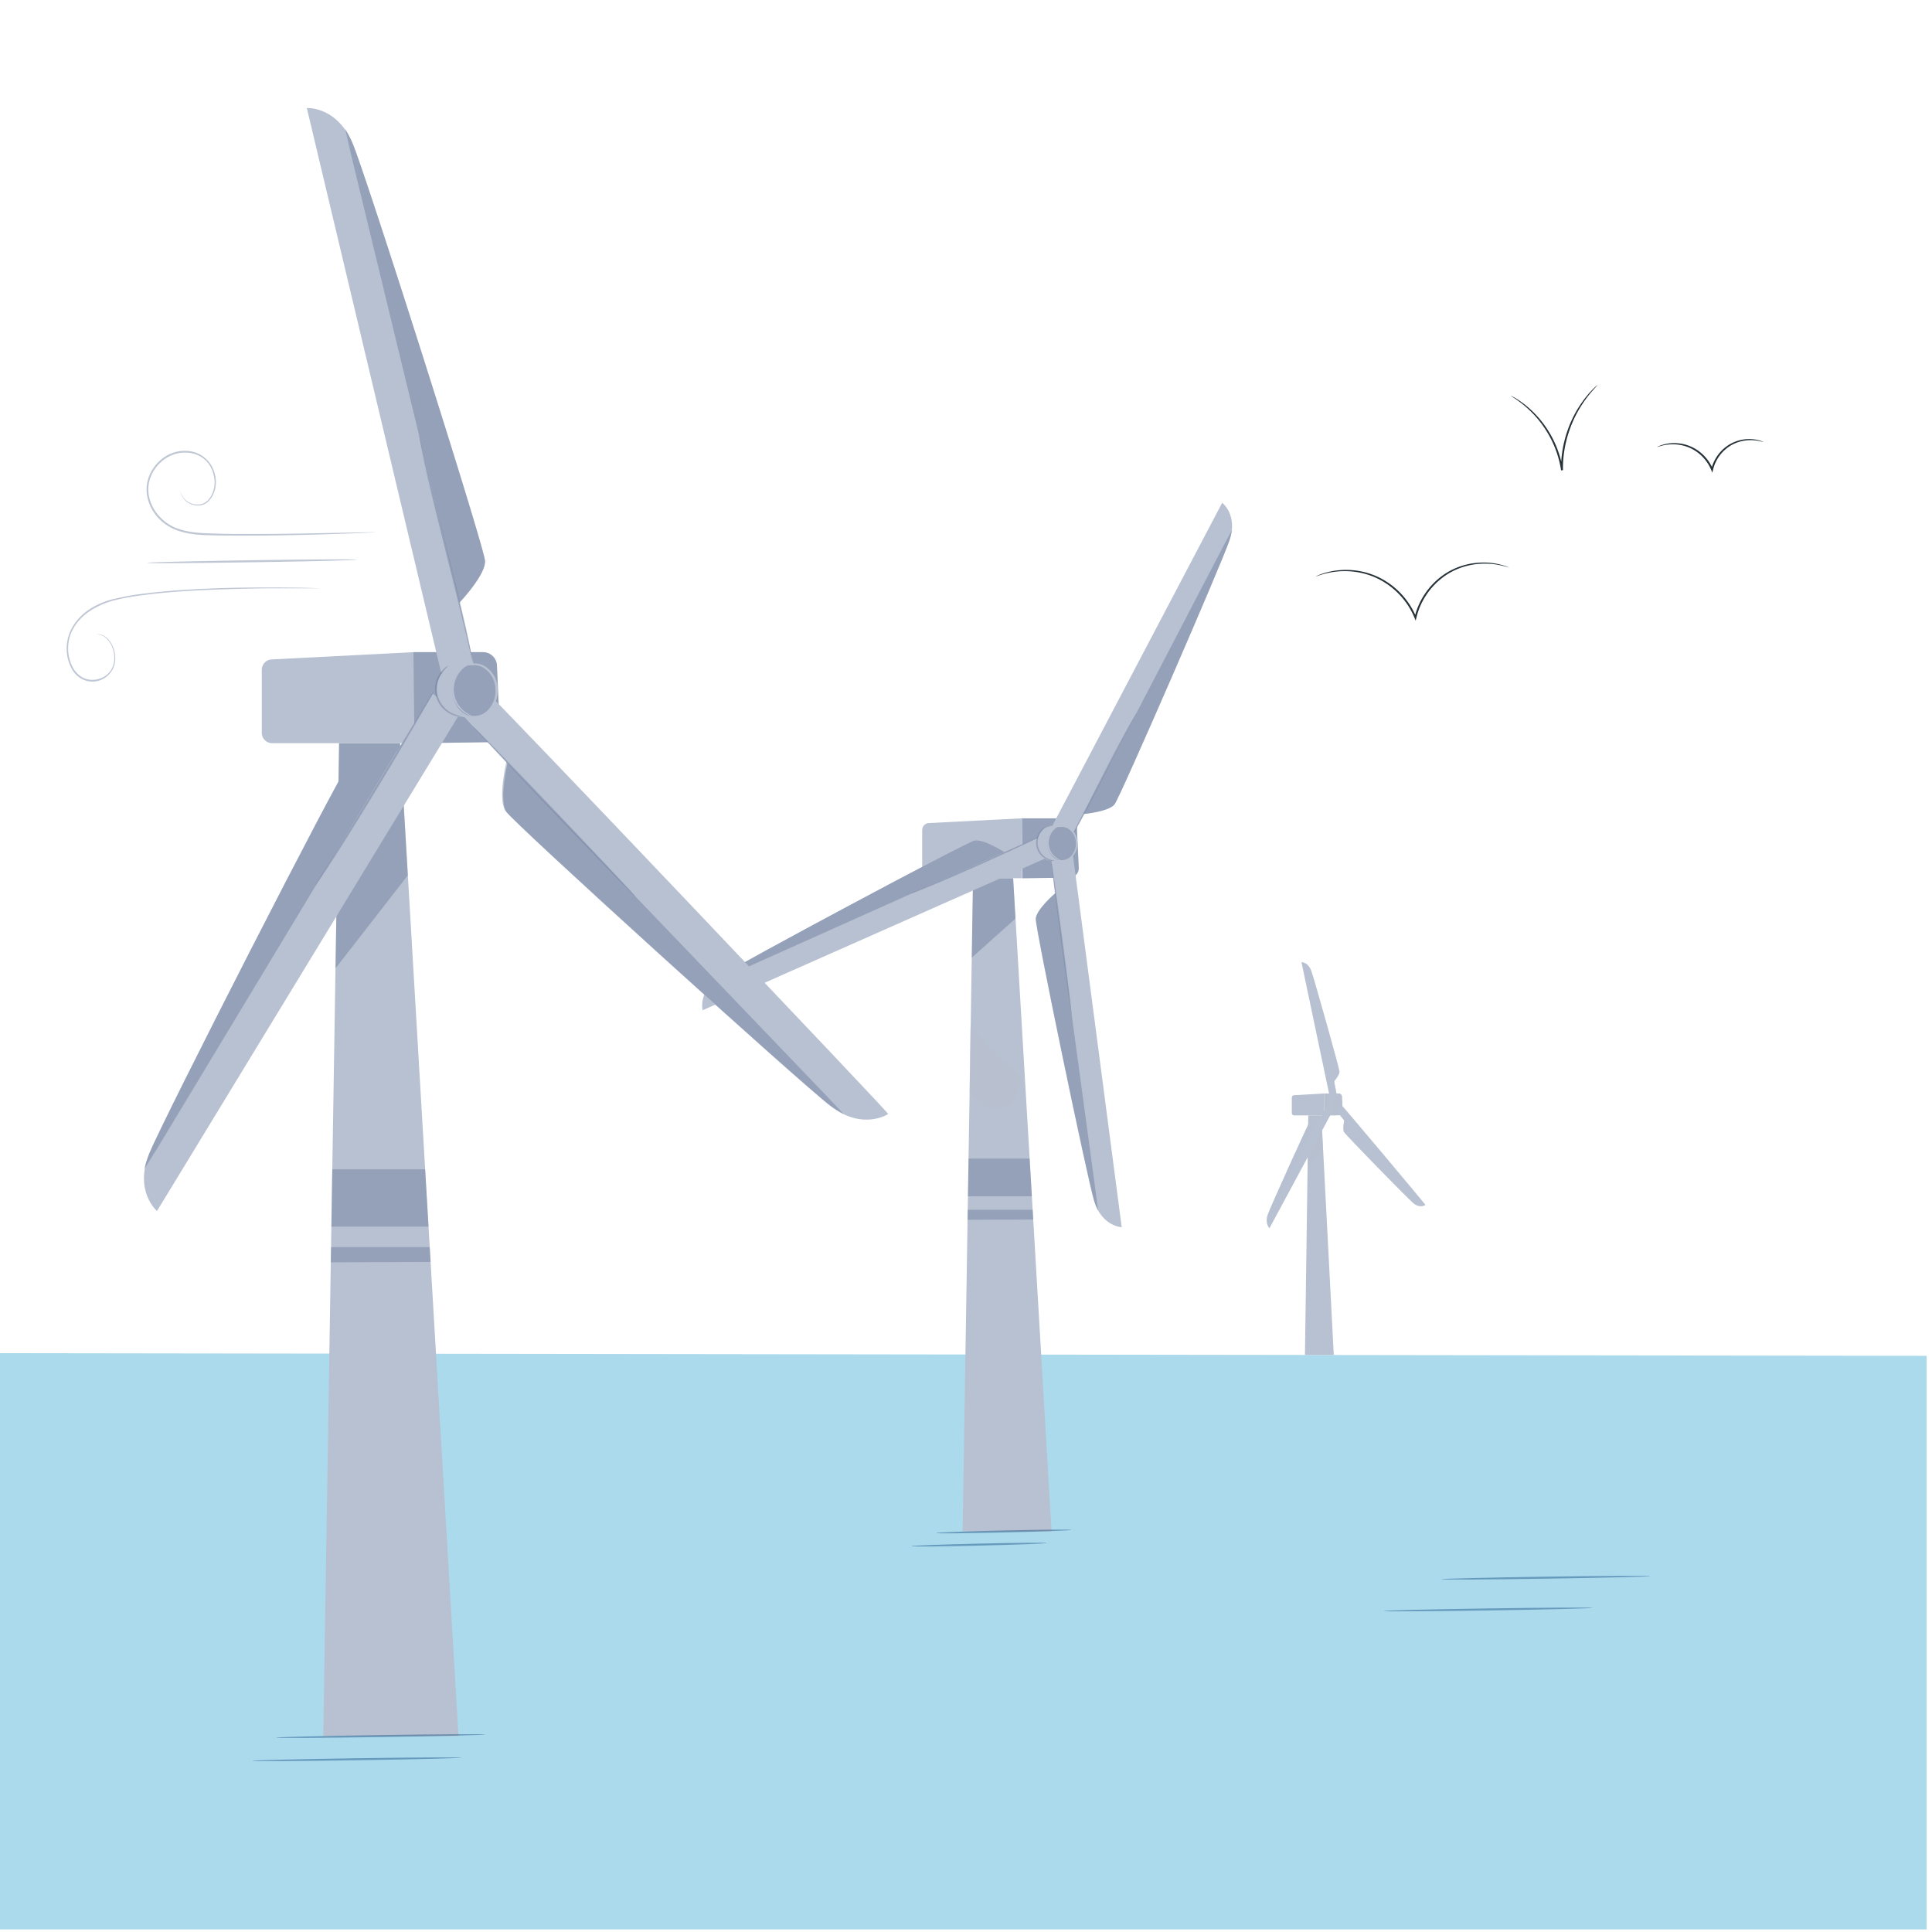 <svg xmlns="http://www.w3.org/2000/svg" id="Ebene_1" version="1.1" viewBox="0 0 500 500"><defs><style>.st0,.st1,.st2,.st3{isolation:isolate}.st0,.st2,.st5{opacity:.4}.st0{fill:#003d76}.st1,.st3,.st7{fill:#b8c1d1}.st1{opacity:.3}.st8{fill:#263238}.st2{fill:#617293}.st3{opacity:.5}.st10{fill:#acdaed}</style></defs><path fill="#003d76" d="m.13 350.51 496.96.69"/><path d="m-1.38 350.2 499.98.69v148.45H-1.38V350.2z" class="st10"/><g id="freepik--wind-turbines--inject-78"><path d="M264.48 211.79h11.96c1.27.06 2.26 1.1 2.26 2.37l.47 10.34c.12 1.33-.86 2.5-2.19 2.62h-.02l-12.38.17-.11-15.5Z" class="st7"/><path d="M264.48 211.79h11.96c1.27.06 2.26 1.1 2.26 2.37l.47 10.34c.12 1.33-.86 2.5-2.19 2.62h-.02l-12.38.17-.11-15.5Z" class="st2"/><path d="M268.05 237.77c-.12 2.4 13.32 67.11 15.11 73.02 2.01 6.62 7.14 6.82 7.14 6.82l-12.84-97.92-5.79-.15 1.43 11.63s-4.92 4.2-5.04 6.6Z" class="st7"/><path d="M283.16 310.79c.28.9.62 1.78 1.01 2.64l-.5-4.17-10.58-78.1s-4.92 4.21-5.04 6.62 13.32 67.1 15.11 73.01Z" class="st2"/><path d="M272.05 222.64c.1 0 1.37 8.89 2.83 19.89s2.56 19.92 2.46 19.94-1.37-8.89-2.84-19.85-2.56-19.98-2.45-19.98Z" class="st2"/><path d="m251.82 227.28-2.7 169.07h23.03l-9.95-169.07h-10.38z" class="st7"/><path d="m251.82 227.28-.33 20.56 11.32-10.12-.61-10.44h-10.38z" class="st2"/><path d="M238.66 214.79v10.71c0 .98.8 1.78 1.78 1.78h24.05v-15.5l-24.1 1.23c-.96.03-1.72.81-1.72 1.77ZM288.44 208.19c1.47-1.89 27.81-62.48 29.76-68.37 2.21-6.62-1.9-9.7-1.9-9.7l-45.97 87.41 4.64 3.46 5.54-10.33s6.45-.6 7.93-2.48Z" class="st7"/><path d="M318.2 139.83c.29-.9.52-1.82.7-2.75l-2 3.68-36.4 69.9s6.45-.6 7.93-2.48 27.81-62.48 29.76-68.34Z" class="st2"/><path d="M294.04 184.71c-.04.13-.09.26-.16.37-.15.27-.32.61-.53 1.03-.5.93-1.17 2.21-1.98 3.76-1.67 3.18-3.93 7.59-6.42 12.5s-4.79 9.28-6.53 12.43c-.86 1.57-1.57 2.84-2.09 3.71l-.6.99c-.06.12-.14.23-.23.33.04-.13.09-.25.16-.37l.53-1.03 1.98-3.76c1.67-3.18 3.93-7.59 6.42-12.5s4.79-9.28 6.53-12.43c.86-1.57 1.57-2.84 2.09-3.68.24-.41.43-.74.6-.99.05-.14.13-.26.23-.37ZM250.66 299.84h15.81l.57 9.76H250.5l.16-9.76zM250.45 313.09h16.8l.15 2.52-17 .07.05-2.59z" class="st2"/><g class="st5"><path d="M264.48 219.54c0 .11-5.78.3-12.91.43s-12.92.16-12.92.06 5.78-.3 12.91-.44 12.92-.15 12.92-.05Z" class="st7"/></g><path d="M252.14 217.54c-2.34.56-60.61 31.75-65.77 35.13-5.81 3.8-4.53 8.78-4.53 8.78l90.29-40-1.47-5.6-10.75 4.66s-5.47-3.52-7.78-2.97Z" class="st7"/><path d="M186.35 252.67c-.79.52-1.54 1.1-2.26 1.72l3.86-1.66 71.93-32.22s-5.43-3.52-7.76-2.94-60.61 31.72-65.77 35.1Z" class="st2"/><path d="M271.11 215.63c-.43.26-.87.49-1.33.69l-3.76 1.79c-3.18 1.47-7.57 3.51-12.46 5.69s-9.33 4.11-12.58 5.44c-1.62.67-2.94 1.19-3.86 1.54l-1.06.38c-.12.06-.25.09-.38.11.11-.07.23-.14.35-.18l1.04-.45 3.81-1.65 12.5-5.54 12.5-5.59 3.8-1.67c.46-.22.94-.41 1.43-.56Z" class="st2"/><path d="M275.89 218.3c0 1.11.92 3.29.26 3.99-.55.6-2.88.47-4.03.47-2.08 0-3.77-2-3.77-4.46s1.69-4.45 3.77-4.45c1.4-.14 2.81-.03 4.18.33.91.31-.41 3.02-.41 4.12Z" class="st7"/><path d="M278.66 218.3c0 2.46-1.69 4.46-3.77 4.46s-3.76-2-3.76-4.46 1.68-4.45 3.76-4.45 3.77 1.99 3.77 4.45Z" class="st7"/><path d="M278.66 218.3c0 2.46-1.69 4.46-3.77 4.46s-3.76-2-3.76-4.46 1.68-4.45 3.76-4.45 3.77 1.99 3.77 4.45Z" class="st2"/><path d="M271.33 213.82c.46-.08.92-.11 1.38-.1h2.06c.17-.03.35-.03.52 0 .38.04.74.14 1.09.3 1.44.77 2.37 2.23 2.45 3.86.12 1.39-.34 2.77-1.27 3.82-.73.84-1.83 1.28-2.94 1.15-.79 0-1.41 0-1.84-.04-.22.01-.44 0-.66-.06.21-.06.43-.08.65-.08l1.82-.08c1.02.07 2.02-.35 2.68-1.13.85-.98 1.26-2.27 1.15-3.56a4.366 4.366 0 0 0-2.21-3.58c-.31-.15-.64-.25-.98-.3-.16-.02-.32-.02-.48 0h-.47l-1.59-.04c-.46 0-.92-.06-1.37-.16Z" class="st7"/><path d="M274.57 222.7c-.54-.06-1.05-.28-1.47-.63a4.785 4.785 0 0 1-1.22-6.66c.09-.14.19-.27.3-.39.32-.45.77-.79 1.29-.99.04.06-.5.37-1.07 1.15-1.6 2.08-1.22 5.07.86 6.67.42.3.86.59 1.31.85Z" class="st7"/><path d="M272.92 222.78s-.17.05-.48.04c-.44-.03-.86-.13-1.26-.3a4.72 4.72 0 0 1-2.06-7.27c.25-.36.57-.67.93-.92.25-.18.4-.24.42-.23-.41.4-.78.84-1.12 1.3a4.627 4.627 0 0 0 1.19 6.44c.24.17.49.31.76.42.53.22 1.08.39 1.64.51Z" class="st2"/><path d="M250.93 282.63s1.32 2.15 4.89 3.82c4.59 2.15 8.7-2.62 8.4-7.67l-13.08-12.91-.21 16.76Z" class="st3"/><path d="M107 168.78h18.17c1.92.09 3.44 1.67 3.44 3.6l.72 15.72c.19 2.02-1.3 3.81-3.32 3.99h-.09l-18.81.26-.11-23.58Z" class="st7"/><path d="M107 168.78h18.17c1.92.09 3.44 1.67 3.44 3.6l.72 15.72c.19 2.02-1.3 3.81-3.32 3.99h-.09l-18.81.26-.11-23.58Z" class="st2"/><path d="M131.06 210.12c2 3.06 76.44 70.51 83.92 76.18 8.42 6.37 14.88 2 14.88 2L126.43 179.5l-7.25 5 12.16 13s-2.27 9.57-.28 12.62Z" class="st7"/><path d="M214.71 285.97c1.15.85 2.36 1.64 3.61 2.34l-4.36-4.64-82.91-86.5s-2.27 9.57-.28 12.62 76.44 70.51 83.94 76.18Z" class="st2"/><path d="M122.44 188c.1-.1 9.62 9.71 21.26 21.91s21 22.18 20.89 22.28-9.63-9.71-21.27-21.92-20.98-22.19-20.88-22.27Z" class="st2"/><path d="M87.76 192.34 83.65 449.3h35.01l-15.12-256.96H87.76z" class="st7"/><path d="m87.76 192.34-.93 58.27 18.72-24.09-2.01-34.18H87.76z" class="st2"/><path d="M67.75 173.35v16.29c0 1.49 1.21 2.7 2.7 2.7H107v-23.56l-36.69 1.88a2.7 2.7 0 0 0-2.56 2.69ZM125.53 145.17c-.18-3.64-30.63-99.38-34.25-108-4.08-9.74-11.87-9.2-11.87-9.2l34.73 146 8.78-.68-4-17.36s6.79-7.12 6.61-10.76Z" class="st7"/><path d="M91.28 37.14a30.76 30.76 0 0 0-1.95-3.84l1.41 6.22 28.2 116.42s6.77-7.13 6.59-10.77S94.9 45.79 91.28 37.14Z" class="st2"/><path d="M90.3 197.65c-2.44 2.72-48.15 92.17-51.67 100.87-4 9.79 2 14.89 2 14.89l78.07-128.22-6.7-5.69-9.39 15.13s-9.88.31-12.31 3.02Z" class="st7"/><path d="M38.63 298.52c-.53 1.34-.97 2.71-1.32 4.1l3.38-5.41 61.87-102.58s-9.83.31-12.26 3-48.15 92.19-51.67 100.89Z" class="st2"/><path d="M124.35 178.69c0 1.68 1.39 5 .4 6.06-.84.9-4.39.71-6.13.71-3.16 0-5.72-3-5.72-6.77s2.56-6.78 5.72-6.78c1.74 0 4-.31 6.35.5 1.39.47-.62 4.59-.62 6.28Z" class="st7"/><path d="M128.54 178.69c0 3.74-2.56 6.77-5.72 6.77s-5.73-3-5.73-6.77 2.57-6.78 5.73-6.78 5.72 3.03 5.72 6.78Z" class="st7"/><path d="M128.54 178.69c0 3.74-2.56 6.77-5.72 6.77s-5.73-3-5.73-6.77 2.57-6.78 5.73-6.78 5.72 3.03 5.72 6.78Z" class="st2"/><path d="M117.42 171.91c.7-.1 1.4-.15 2.1-.13l2.41-.05h.72c.26-.03.53-.03.79 0 .57.06 1.12.22 1.64.46a6.997 6.997 0 0 1 3.7 5.84c.19 2.11-.5 4.21-1.92 5.79a5.195 5.195 0 0 1-4.47 1.75h-2.79c-.34.02-.67 0-1-.08a4.2 4.2 0 0 1 1-.11l2.77-.11c1.56.12 3.08-.52 4.09-1.72 1.3-1.5 1.93-3.46 1.75-5.43a6.581 6.581 0 0 0-3.38-5.47c-.47-.23-.97-.39-1.49-.46-.24-.03-.49-.03-.73 0h-.72l-2.41-.06c-.69-.01-1.38-.09-2.06-.22Z" class="st7"/><path d="M122.33 185.36s-.24 0-.65-.13c-.57-.2-1.11-.49-1.61-.84a7.5 7.5 0 0 1-3.07-5c-.25-2.03.36-4.08 1.68-5.65.39-.47.84-.88 1.34-1.22.36-.24.58-.33.6-.3-.59.54-1.14 1.13-1.65 1.74a7.238 7.238 0 0 0 1.27 10.15c.02.01.03.02.05.04.65.45 1.34.86 2.04 1.22Z" class="st7"/><path d="M119.83 185.49c-.24.05-.48.05-.72 0-.66-.05-1.31-.21-1.92-.47a7.145 7.145 0 0 1-3.13-11c.39-.54.86-1.02 1.39-1.41.19-.16.41-.28.64-.35-.63.61-1.21 1.28-1.73 2a6.991 6.991 0 0 0 1.69 9.75c.41.29.85.53 1.31.73.8.32 1.63.57 2.47.75Z" class="st2"/><path d="M112.36 178.81c-.31.69-.67 1.36-1.07 2-.78 1.35-1.84 3.21-3.15 5.47-2.68 4.61-6.42 11-10.63 17.91s-8.09 13.22-11 17.7c-1.44 2.24-2.63 4-3.47 5.27l-1 1.4c-.11.17-.23.33-.37.47.07-.19.17-.36.29-.52.23-.39.53-.87.9-1.46.82-1.33 2-3.14 3.33-5.36 2.81-4.53 6.64-10.81 10.85-17.77s8-13.21 10.76-17.83c1.36-2.23 2.47-4 3.29-5.38.38-.66.8-1.3 1.27-1.9ZM108.46 112.69c.08.19.14.39.18.59l.42 1.71c.36 1.55.87 3.68 1.48 6.29 1.26 5.31 3.08 12.63 5.11 20.71s3.79 15.42 5 20.76c.59 2.67 1 4.83 1.32 6.33.13.71.24 1.28.32 1.73.05.2.08.4.08.61-.08-.19-.14-.39-.18-.59-.11-.44-.24-1-.41-1.71-.37-1.55-.87-3.68-1.49-6.29-1.26-5.31-3.08-12.63-5.11-20.71s-3.79-15.42-5-20.76c-.58-2.67-1-4.83-1.32-6.33-.13-.71-.24-1.28-.32-1.73-.05-.2-.08-.4-.08-.61ZM85.99 302.62h24.04l.87 14.83H85.76l.23-14.83zM85.67 322.75h25.54l.23 3.84-25.83.1.06-3.94z" class="st2"/><g class="st5"><path d="M107 180.56c0 .14-8.79.43-19.62.63s-19.64.26-19.64.11 8.78-.42 19.63-.63 19.63-.25 19.63-.11Z" class="st7"/></g><path d="M229.86 288.28c-.11.1-23-23.77-51.07-53.31S128 181.4 128.1 181.3s23 23.77 51.07 53.32 50.83 53.56 50.69 53.66ZM342.7 283h3.88c.41.02.73.4.73.87l.15 3.79c.04.49-.28.92-.71.96h-.02l-4.01.06-.02-5.69Z" class="st7"/><path d="M342.7 283h3.88c.41.02.73.4.73.87l.15 3.79c.04.49-.28.92-.71.96h-.02l-4.01.06-.02-5.69Z" class="st3"/><path d="M347.83 292.97c.42.74 16.3 17.01 17.9 18.37 1.8 1.54 3.17.48 3.17.48l-22.06-26.25-1.55 1.2 2.59 3.14s-.48 2.32-.06 3.06Z" class="st7"/><path d="M365.73 311.34c.25.21.5.4.77.57l-.93-1.13-17.68-20.86s-.48 2.31-.06 3.05 16.3 17.01 17.9 18.37Z" class="st1"/><path d="M345.99 287.63s2.07 2.33 4.55 5.27 4.47 5.35 4.44 5.39-2.07-2.33-4.55-5.27-4.47-5.35-4.44-5.39ZM338.59 288.68l-.87 61.98h7.46l-3.22-61.98h-3.37z" class="st7"/><path d="m338.59 288.68-.2 14.06 3.99-5.81-.42-8.25h-3.37z" class="st3"/><path d="M334.32 284.1v3.93c0 .36.25.64.57.64h7.8v-5.68l-7.83.45c-.31.02-.55.31-.54.65ZM346.65 277.3c-.04-.88-6.54-23.97-7.3-26.06-.87-2.35-2.53-2.22-2.53-2.22l7.4 35.23 1.87-.16-.85-4.18s1.46-1.73 1.42-2.6Z" class="st7"/><path d="M339.34 251.24c-.12-.32-.26-.63-.42-.93l.3 1.5 6.02 28.08s1.45-1.72 1.41-2.6-6.53-23.97-7.3-26.06Z" class="st1"/><path d="M339.13 289.96c-.52.64-10.27 22.23-11.02 24.33-.85 2.36.42 3.59.42 3.59l16.65-30.93-1.42-1.37-1.99 3.65s-2.12.07-2.63.73Z" class="st7"/><path fill="#b8c1d1" d="M328.11 314.29c-.11.32-.21.65-.28.99l.72-1.31 13.2-24.74s-2.1.07-2.61.73-10.27 22.23-11.02 24.33Z" opacity=".2" style="isolation:isolate"/><path d="M346.4 285.39c0 .41.28 1.2.09 1.46s-.94.17-1.31.17c-.67 0-1.22-.73-1.22-1.63s.55-1.63 1.22-1.63c.45-.05.91-.01 1.35.12.3.11-.13 1.11-.13 1.51Z" class="st7"/><path d="M347.3 285.39c0 .9-.55 1.63-1.22 1.63s-1.22-.73-1.22-1.63.55-1.63 1.22-1.63 1.22.73 1.22 1.63Z" class="st7"/><path d="M347.3 285.39c0 .9-.55 1.63-1.22 1.63s-1.22-.73-1.22-1.63.55-1.63 1.22-1.63 1.22.73 1.22 1.63Z" class="st3"/><path d="M344.92 283.75c.15-.03.3-.05.45-.04l.52-.02c.1 0 .2-.02.32 0s.24.05.36.11c.47.28.78.82.8 1.42.04.52-.11 1.03-.42 1.41-.24.31-.6.47-.97.42-.27.01-.54 0-.81-.04.26-.05.53-.08.8-.07.33.02.64-.13.85-.42.27-.36.4-.82.37-1.29-.02-.54-.29-1.03-.71-1.3-.1-.05-.2-.09-.31-.11-.1-.02-.2 0-.31 0l-.52-.02c-.14 0-.29-.02-.43-.06Z" class="st7"/><path d="M345.96 287a.787.787 0 0 1-.49-.22c-.71-.54-.89-1.64-.41-2.44.03-.06.07-.11.11-.16.1-.17.25-.29.42-.36.01.03-.16.14-.34.43-.51.76-.38 1.85.28 2.43.24.22.43.29.42.32Z" class="st7"/><path d="M345.43 287.03c-.19.04-.39 0-.57-.09-.79-.33-1.19-1.33-.9-2.22.05-.16.13-.32.22-.45.22-.32.44-.43.44-.42-.13.15-.25.31-.36.48-.47.77-.29 1.83.39 2.36.07.06.15.11.24.15.17.08.35.14.53.2Z" class="st7"/><path d="M343.84 285.42c-.06.17-.14.33-.23.48l-.67 1.33c-.57 1.11-1.37 2.64-2.28 4.32s-1.73 3.19-2.34 4.27c-.31.54-.57.97-.75 1.27-.09.16-.19.31-.3.45.07-.17.16-.33.25-.48l.71-1.29 2.31-4.29 2.32-4.28.71-1.29c.08-.17.17-.33.27-.48ZM343.01 269.48c.06.18.1.36.13.55.08.39.19.9.32 1.52.28 1.3.67 3.05 1.1 4.99s.81 3.72 1.05 5.01c.12.64.22 1.17.28 1.53.04.19.07.38.08.57-.06-.18-.1-.36-.13-.55-.08-.39-.19-.9-.32-1.52-.28-1.3-.67-3.05-1.1-4.99s-.81-3.72-1.05-5.01c-.12-.64-.22-1.17-.28-1.53-.04-.19-.07-.38-.08-.57Z" class="st7"/><g class="st5"><path d="M342.7 285.84s-1.88.12-4.19.17-4.19.05-4.19 0 1.87-.12 4.19-.17 4.19-.05 4.19 0Z" class="st7"/></g><path d="M368.9 311.82s-4.91-5.72-10.91-12.85-10.83-12.93-10.8-12.96 4.91 5.72 10.91 12.85 10.83 12.93 10.8 12.96Z" class="st7"/></g><path d="M46.59 126.72c.04.1.06.2.08.3l.08.37.18.49c.46 1.03 1.24 1.83 2.18 2.24a4.4 4.4 0 0 0 2.1.45c.85 0 1.68-.31 2.37-.88 1.64-1.56 2.33-4.11 1.77-6.49-.26-1.37-.86-2.63-1.71-3.62-.96-1.05-2.14-1.79-3.43-2.14-2.85-.79-5.85-.11-8.23 1.87-1.28 1.04-2.31 2.45-2.98 4.09-.68 1.73-.8 3.68-.34 5.5.5 1.88 1.44 3.56 2.71 4.86 1.3 1.37 2.83 2.4 4.51 3 3.43 1.25 6.94 1.23 10.28 1.34s6.64.09 9.74.09c6.21 0 11.8-.11 16.5-.19l11.13-.22 3.03-.05h.78c.09-.02.18-.02.27 0h-.27l-.79.06-3.02.14c-2.62.12-6.42.25-11.13.39s-10.28.25-16.51.3c-3.1 0-6.36 0-9.75-.06s-6.94-.07-10.42-1.35-6.51-4.23-7.49-8.17c-.49-1.93-.36-4.01.37-5.84.71-1.72 1.79-3.2 3.13-4.29 2.49-2.04 5.61-2.73 8.57-1.89 1.33.39 2.55 1.18 3.55 2.28.92 1.04 1.56 2.37 1.84 3.82.56 2.52-.2 5.19-1.94 6.81-.74.59-1.62.9-2.52.89a4.9 4.9 0 0 1-2.17-.51c-.96-.45-1.74-1.3-2.19-2.39l-.15-.51-.06-.38c-.03-.1-.05-.2-.05-.31ZM38.19 145.65c0-.14 12.13-.44 27.08-.66s27.1-.29 27.1-.15-12.13.45-27.09.67-27.09.33-27.09.14ZM25.13 164.1h.26c.25 0 .5.05.75.13.95.31 1.79.97 2.4 1.88.99 1.43 1.44 3.27 1.24 5.09-.15 1.13-.6 2.18-1.28 3-.77.92-1.73 1.59-2.79 1.92-1.17.36-2.4.36-3.57 0-1.27-.4-2.4-1.27-3.23-2.47-1.77-2.75-2.15-6.39-1-9.55 1.21-3.3 3.83-5.81 6.8-7.32 1.52-.79 3.1-1.38 4.73-1.77 1.64-.34 3.31-.74 5.02-1 6.81-1 13.34-1.41 19.28-1.67s11.28-.3 15.77-.3 8.13.05 10.64.11l2.89.1h1.01c-.09.01-.17.01-.26 0H69.51c-4.49.06-9.82.16-15.76.42s-12.45.67-19.23 1.7c-1.71.23-3.35.62-4.98 1-1.61.41-3.18 1.02-4.68 1.83-2.91 1.47-5.44 3.9-6.6 7-1.1 3-.75 6.47.92 9.09.76 1.15 1.82 1.99 3.01 2.39 1.12.36 2.3.36 3.43 0 1-.27 1.93-.85 2.67-1.68.66-.77 1.09-1.77 1.24-2.84.21-1.75-.2-3.52-1.13-4.91-.57-.89-1.37-1.56-2.28-1.91-.24-.09-.48-.15-.73-.18-.08 0-.16-.03-.24-.06Z" class="st2"/><g id="freepik--Birds--inject-173"><path d="M390.65 146.92s-.83-.29-2.36-.63c-1.52-.33-3.81-.63-6.58-.25-2.75.37-6.02 1.48-8.87 3.83-2.85 2.31-5.29 5.8-6.26 9.94l-.03.11-.18.71-.27-.67c-1.59-3.94-4.43-7.07-7.5-9.05-3.08-2.03-6.39-2.86-9.16-3.05-2.78-.19-5.04.21-6.54.6-1.51.4-2.31.75-2.33.7 0-.02.19-.11.57-.27.38-.17.95-.39 1.71-.61 1.5-.45 3.78-.91 6.61-.76 2.81.15 6.21.97 9.38 3.02 3.16 2.01 6.07 5.21 7.7 9.25l-.46.04.03-.11c1-4.26 3.52-7.83 6.45-10.18 2.94-2.39 6.3-3.49 9.11-3.82 2.83-.34 5.15.01 6.67.41.77.19 1.35.39 1.74.55.39.15.59.24.58.26ZM456.48 114.42s-.47-.13-1.31-.3c-.84-.17-2.09-.32-3.6-.1-1.5.21-3.28.82-4.83 2.11-1.55 1.26-2.87 3.16-3.4 5.42l-.02.06-.18.71-.27-.67c-.87-2.14-2.41-3.85-4.08-4.94-1.68-1.11-3.48-1.57-4.99-1.69a11.3 11.3 0 0 0-3.58.29c-.83.21-1.27.39-1.29.35 0-.02.1-.07.31-.17s.52-.23.94-.35c.83-.26 2.08-.53 3.65-.45 1.56.07 3.45.52 5.21 1.65 1.75 1.11 3.37 2.88 4.28 5.13l-.46.04.02-.06c.56-2.37 1.96-4.35 3.59-5.65a9.88 9.88 0 0 1 5.06-2.1 9.8 9.8 0 0 1 3.69.26c.42.11.74.23.95.32.21.09.32.15.31.16ZM413.44 99.64s-.45.52-1.27 1.44c-.82.92-1.93 2.31-3.09 4.17-2.33 3.67-4.67 9.52-4.59 16.24v.2l-.48.04c-.5-3.28-1.59-6.28-2.97-8.79-1.38-2.52-2.99-4.57-4.52-6.11-1.53-1.54-2.92-2.63-3.92-3.32s-1.58-1.04-1.56-1.08c0-.01.16.06.44.21.28.16.71.37 1.22.71 1.04.65 2.48 1.7 4.05 3.24 1.58 1.53 3.25 3.58 4.67 6.13 1.42 2.54 2.55 5.6 3.06 8.94l-.48.04v-.21c-.08-6.83 2.35-12.76 4.78-16.42 1.21-1.86 2.37-3.23 3.24-4.12.42-.46.79-.77 1.02-.99.24-.22.37-.33.38-.32Z" class="st8"/></g><path d="M71.43 449.69c0-.14 12.13-.44 27.08-.66s27.1-.29 27.1-.15-12.13.45-27.09.67-27.09.33-27.09.14ZM65.28 455.69c0-.14 12.13-.44 27.08-.66s27.1-.29 27.1-.15-12.13.45-27.09.67-27.09.33-27.09.14ZM242.25 396.74c0-.14 7.85-.44 17.54-.66s17.55-.29 17.55-.15-7.85.45-17.55.67-17.55.33-17.55.14ZM235.85 400.14c0-.14 7.85-.44 17.54-.66s17.55-.29 17.55-.15-7.85.45-17.55.67-17.55.33-17.55.14ZM372.99 408.7c0-.14 12.13-.44 27.08-.66s27.1-.29 27.1-.15-12.13.45-27.09.67-27.09.33-27.09.14ZM358.05 416.92c0-.14 12.13-.44 27.08-.66s27.1-.29 27.1-.15-12.13.45-27.09.67-27.09.33-27.09.14Z" class="st0"/></svg>